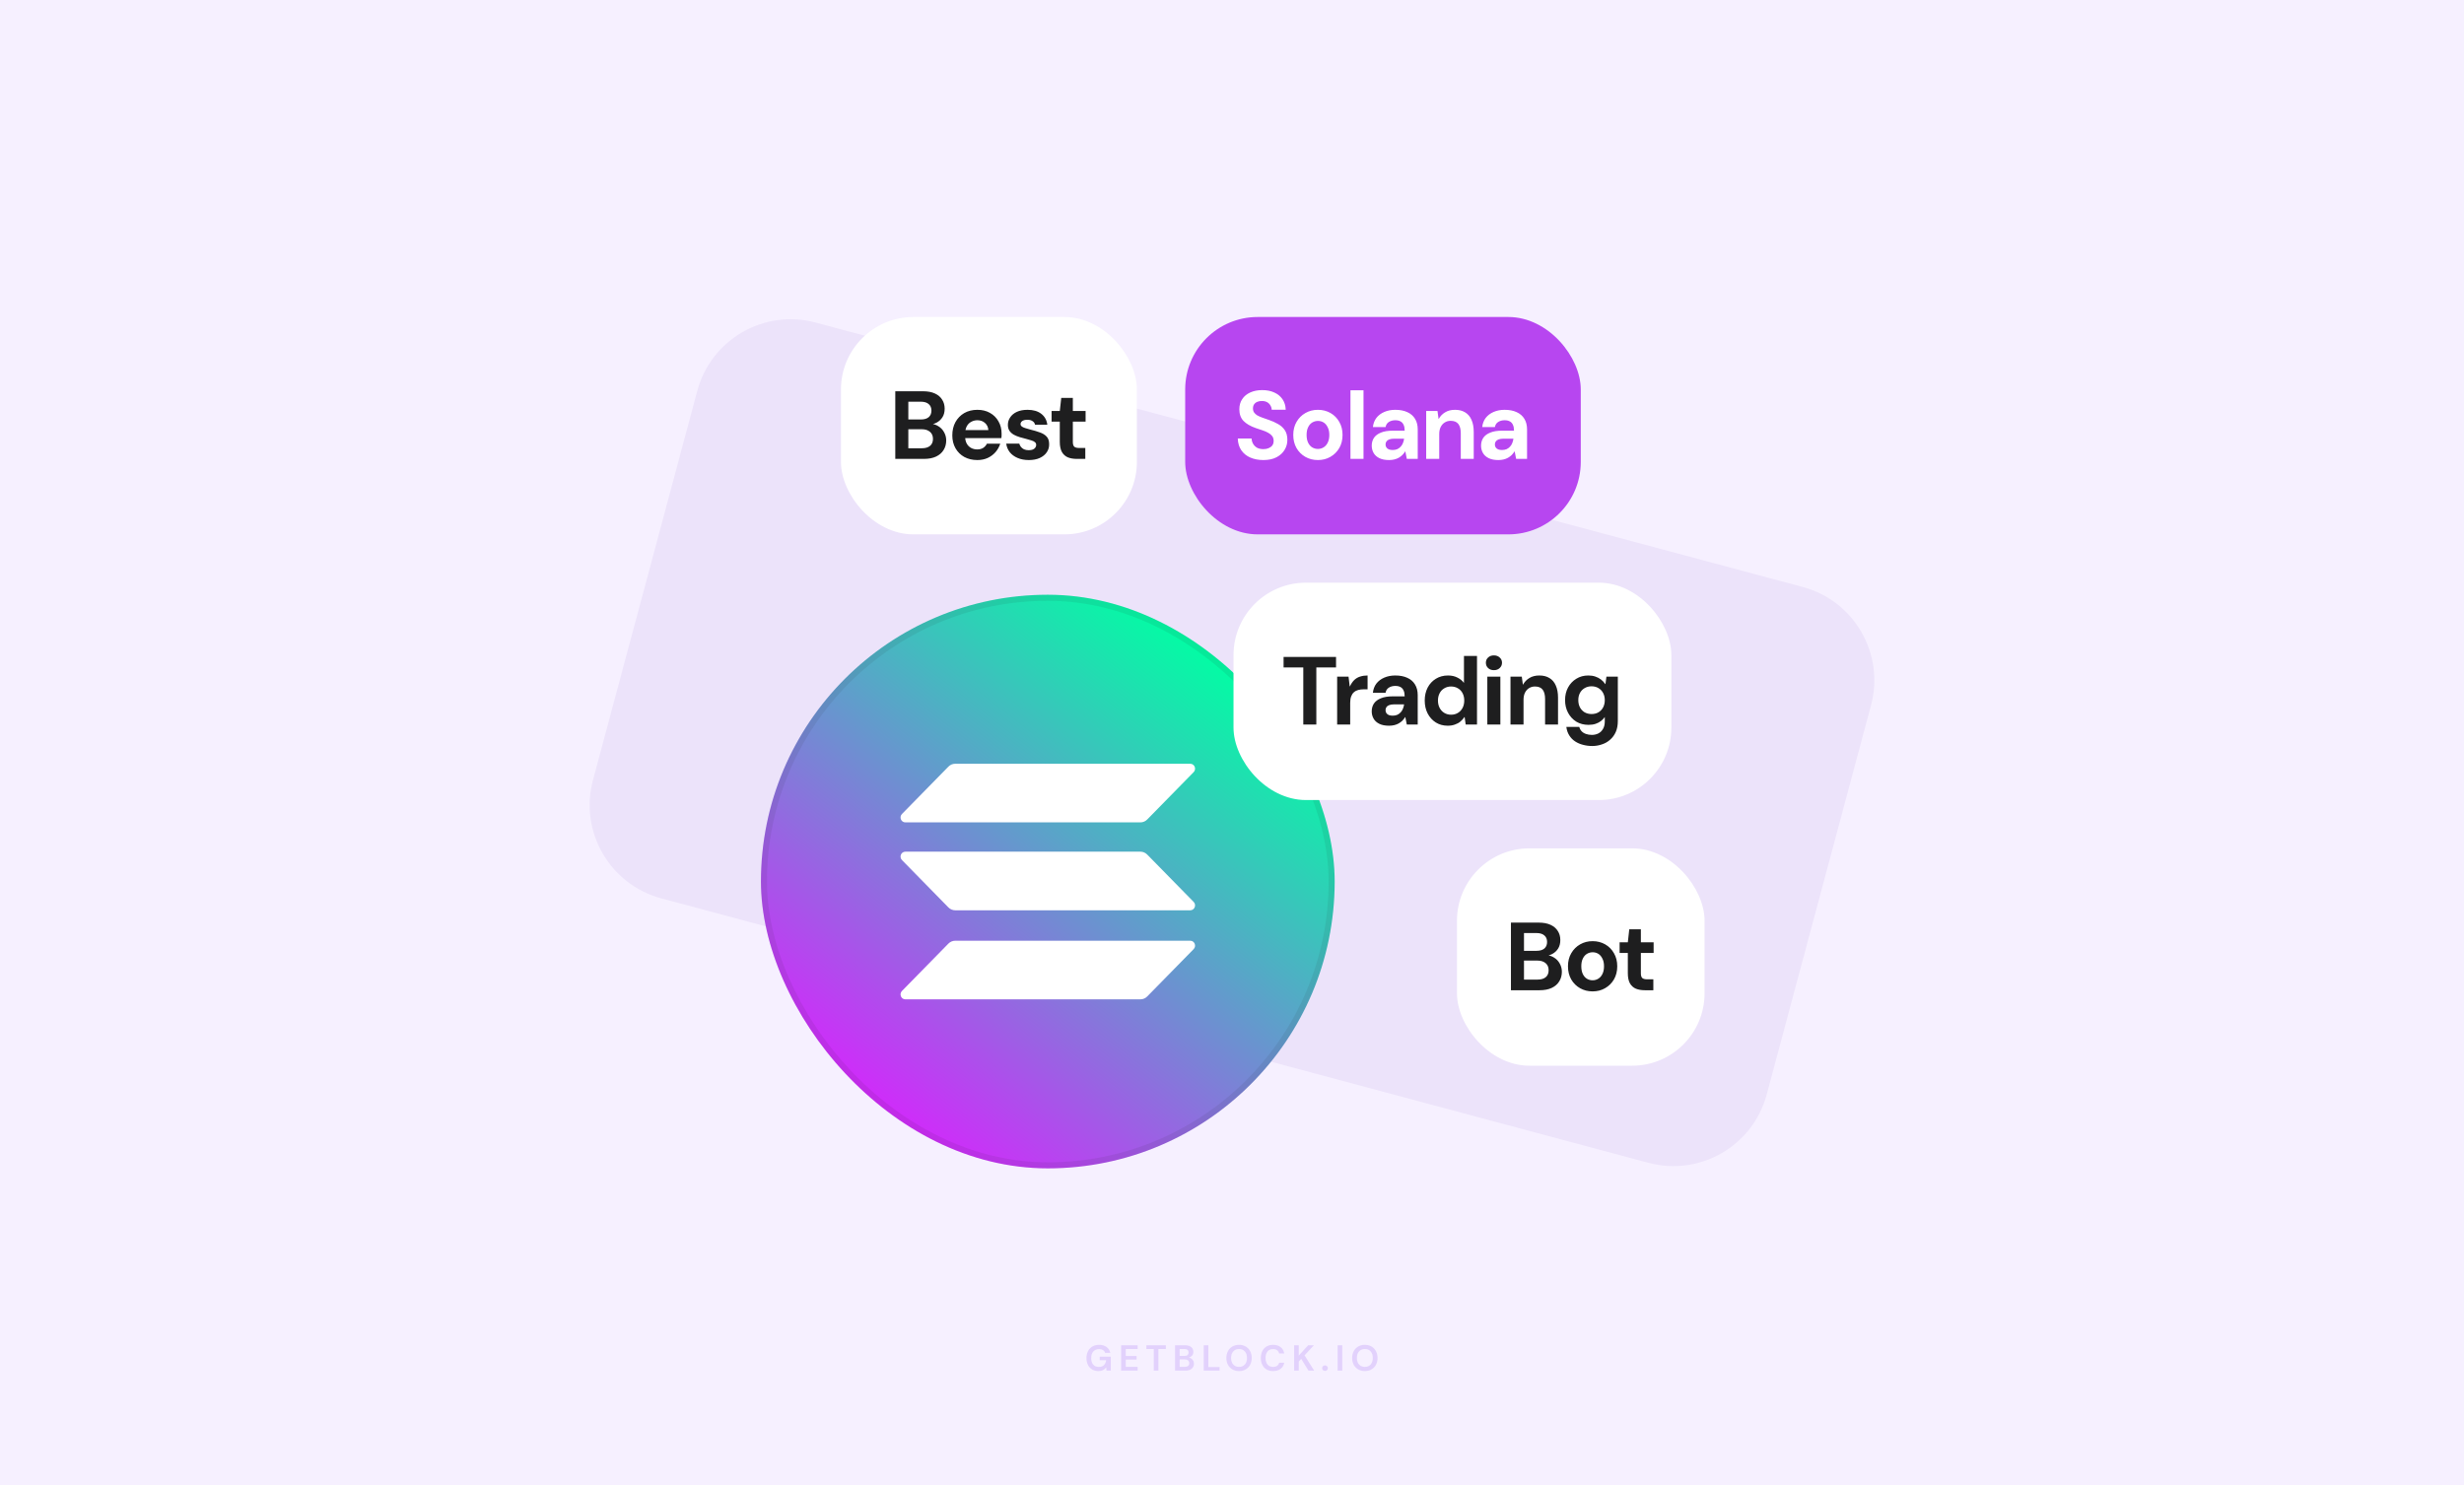 <svg width="816" height="492" viewBox="0 0 816 492" fill="none" xmlns="http://www.w3.org/2000/svg">
<rect width="816" height="492" fill="#F6F0FF"/>
<path d="M230.921 129.467C235.495 112.396 253.042 102.266 270.113 106.84L596.994 194.427C614.065 199.001 624.195 216.548 619.621 233.619L585.079 362.533C580.505 379.604 562.958 389.735 545.887 385.16L219.006 297.573C201.935 292.999 191.804 275.452 196.379 258.381L230.921 129.467Z" fill="#ECE3FA"/>
<path opacity="0.16" d="M363.747 454.144C362.955 454.144 362.263 453.964 361.671 453.604C361.079 453.244 360.619 452.744 360.291 452.104C359.963 451.456 359.799 450.704 359.799 449.848C359.799 448.984 359.967 448.224 360.303 447.568C360.647 446.904 361.131 446.388 361.755 446.02C362.387 445.644 363.135 445.456 363.999 445.456C364.983 445.456 365.799 445.692 366.447 446.164C367.095 446.636 367.515 447.288 367.707 448.12H365.991C365.863 447.728 365.631 447.424 365.295 447.208C364.959 446.984 364.527 446.872 363.999 446.872C363.159 446.872 362.511 447.14 362.055 447.676C361.599 448.204 361.371 448.932 361.371 449.86C361.371 450.788 361.595 451.508 362.043 452.02C362.499 452.524 363.115 452.776 363.891 452.776C364.651 452.776 365.223 452.572 365.607 452.164C365.999 451.748 366.235 451.204 366.315 450.532H364.191V449.38H367.863V454H366.447L366.327 452.896C366.055 453.296 365.715 453.604 365.307 453.82C364.899 454.036 364.379 454.144 363.747 454.144ZM371.277 454V445.6H376.761V446.836H372.813V449.14H376.401V450.34H372.813V452.764H376.761V454H371.277ZM382.09 454V446.836H379.642V445.6H386.086V446.836H383.626V454H382.09ZM389.144 454V445.6H392.516C393.388 445.6 394.052 445.804 394.508 446.212C394.972 446.612 395.204 447.128 395.204 447.76C395.204 448.288 395.06 448.712 394.772 449.032C394.492 449.344 394.148 449.556 393.74 449.668C394.22 449.764 394.616 450.004 394.928 450.388C395.24 450.764 395.396 451.204 395.396 451.708C395.396 452.372 395.156 452.92 394.676 453.352C394.196 453.784 393.516 454 392.636 454H389.144ZM390.68 449.128H392.288C392.72 449.128 393.052 449.028 393.284 448.828C393.516 448.628 393.632 448.344 393.632 447.976C393.632 447.624 393.516 447.348 393.284 447.148C393.06 446.94 392.72 446.836 392.264 446.836H390.68V449.128ZM390.68 452.752H392.396C392.852 452.752 393.204 452.648 393.452 452.44C393.708 452.224 393.836 451.924 393.836 451.54C393.836 451.148 393.704 450.84 393.44 450.616C393.176 450.392 392.82 450.28 392.372 450.28H390.68V452.752ZM398.634 454V445.6H400.17V452.8H403.89V454H398.634ZM410.338 454.144C409.498 454.144 408.762 453.96 408.13 453.592C407.506 453.224 407.014 452.716 406.654 452.068C406.302 451.412 406.126 450.656 406.126 449.8C406.126 448.944 406.302 448.192 406.654 447.544C407.014 446.888 407.506 446.376 408.13 446.008C408.762 445.64 409.498 445.456 410.338 445.456C411.17 445.456 411.902 445.64 412.534 446.008C413.166 446.376 413.658 446.888 414.01 447.544C414.362 448.192 414.538 448.944 414.538 449.8C414.538 450.656 414.362 451.412 414.01 452.068C413.658 452.716 413.166 453.224 412.534 453.592C411.902 453.96 411.17 454.144 410.338 454.144ZM410.338 452.764C411.138 452.764 411.774 452.5 412.246 451.972C412.726 451.444 412.966 450.72 412.966 449.8C412.966 448.88 412.726 448.156 412.246 447.628C411.774 447.1 411.138 446.836 410.338 446.836C409.538 446.836 408.898 447.1 408.418 447.628C407.938 448.156 407.698 448.88 407.698 449.8C407.698 450.72 407.938 451.444 408.418 451.972C408.898 452.5 409.538 452.764 410.338 452.764ZM421.618 454.144C420.77 454.144 420.042 453.964 419.434 453.604C418.826 453.236 418.358 452.728 418.03 452.08C417.702 451.424 417.538 450.668 417.538 449.812C417.538 448.956 417.702 448.2 418.03 447.544C418.358 446.888 418.826 446.376 419.434 446.008C420.042 445.64 420.77 445.456 421.618 445.456C422.626 445.456 423.45 445.708 424.09 446.212C424.738 446.708 425.142 447.408 425.302 448.312H423.61C423.506 447.856 423.282 447.5 422.938 447.244C422.602 446.98 422.154 446.848 421.594 446.848C420.818 446.848 420.21 447.112 419.77 447.64C419.33 448.168 419.11 448.892 419.11 449.812C419.11 450.732 419.33 451.456 419.77 451.984C420.21 452.504 420.818 452.764 421.594 452.764C422.154 452.764 422.602 452.644 422.938 452.404C423.282 452.156 423.506 451.816 423.61 451.384H425.302C425.142 452.248 424.738 452.924 424.09 453.412C423.45 453.9 422.626 454.144 421.618 454.144ZM428.582 454V445.6H430.118V448.996L433.226 445.6H435.122L432.026 448.936L435.206 454H433.322L430.922 450.112L430.118 450.988V454H428.582ZM438.802 454.084C438.522 454.084 438.29 453.996 438.106 453.82C437.93 453.644 437.842 453.432 437.842 453.184C437.842 452.928 437.93 452.712 438.106 452.536C438.29 452.36 438.522 452.272 438.802 452.272C439.082 452.272 439.31 452.36 439.486 452.536C439.67 452.712 439.762 452.928 439.762 453.184C439.762 453.432 439.67 453.644 439.486 453.82C439.31 453.996 439.082 454.084 438.802 454.084ZM442.98 454V445.6H444.516V454H442.98ZM452 454.144C451.16 454.144 450.424 453.96 449.792 453.592C449.168 453.224 448.676 452.716 448.316 452.068C447.964 451.412 447.788 450.656 447.788 449.8C447.788 448.944 447.964 448.192 448.316 447.544C448.676 446.888 449.168 446.376 449.792 446.008C450.424 445.64 451.16 445.456 452 445.456C452.832 445.456 453.564 445.64 454.196 446.008C454.828 446.376 455.32 446.888 455.672 447.544C456.024 448.192 456.2 448.944 456.2 449.8C456.2 450.656 456.024 451.412 455.672 452.068C455.32 452.716 454.828 453.224 454.196 453.592C453.564 453.96 452.832 454.144 452 454.144ZM452 452.764C452.8 452.764 453.436 452.5 453.908 451.972C454.388 451.444 454.628 450.72 454.628 449.8C454.628 448.88 454.388 448.156 453.908 447.628C453.436 447.1 452.8 446.836 452 446.836C451.2 446.836 450.56 447.1 450.08 447.628C449.6 448.156 449.36 448.88 449.36 449.8C449.36 450.72 449.6 451.444 450.08 451.972C450.56 452.5 451.2 452.764 452 452.764Z" fill="#7A2FEB"/>
<rect x="392.5" y="105" width="131" height="72" rx="24" fill="#B746F0"/>
<path d="M418.399 152.384C416.778 152.384 415.327 152.107 414.047 151.552C412.789 150.997 411.797 150.187 411.071 149.12C410.346 148.053 409.962 146.763 409.919 145.248H414.495C414.517 145.909 414.687 146.507 415.007 147.04C415.327 147.573 415.765 148 416.319 148.32C416.895 148.619 417.589 148.768 418.399 148.768C419.061 148.768 419.637 148.661 420.127 148.448C420.639 148.235 421.045 147.936 421.343 147.552C421.642 147.147 421.791 146.645 421.791 146.048C421.791 145.408 421.631 144.875 421.311 144.448C420.991 144.021 420.554 143.659 419.999 143.36C419.445 143.04 418.805 142.763 418.079 142.528C417.375 142.293 416.639 142.048 415.871 141.792C414.101 141.173 412.746 140.384 411.807 139.424C410.89 138.464 410.431 137.184 410.431 135.584C410.431 134.261 410.751 133.131 411.391 132.192C412.031 131.232 412.927 130.496 414.079 129.984C415.231 129.472 416.543 129.216 418.015 129.216C419.53 129.216 420.863 129.483 422.015 130.016C423.167 130.528 424.074 131.275 424.735 132.256C425.397 133.237 425.749 134.389 425.791 135.712H421.151C421.13 135.179 420.981 134.699 420.703 134.272C420.447 133.824 420.085 133.472 419.615 133.216C419.146 132.96 418.591 132.832 417.951 132.832C417.397 132.811 416.885 132.896 416.415 133.088C415.967 133.259 415.605 133.536 415.327 133.92C415.071 134.283 414.943 134.741 414.943 135.296C414.943 135.829 415.071 136.277 415.327 136.64C415.583 137.003 415.935 137.323 416.383 137.6C416.853 137.856 417.407 138.101 418.047 138.336C418.687 138.571 419.391 138.816 420.159 139.072C421.29 139.456 422.314 139.915 423.231 140.448C424.17 140.96 424.917 141.632 425.471 142.464C426.047 143.296 426.335 144.384 426.335 145.728C426.335 146.923 426.026 148.021 425.407 149.024C424.81 150.027 423.925 150.837 422.751 151.456C421.578 152.075 420.127 152.384 418.399 152.384ZM436.449 152.384C434.913 152.384 433.526 152.032 432.289 151.328C431.052 150.624 430.07 149.643 429.345 148.384C428.641 147.125 428.289 145.685 428.289 144.064C428.289 142.421 428.652 140.981 429.377 139.744C430.102 138.485 431.084 137.504 432.321 136.8C433.558 136.096 434.934 135.744 436.449 135.744C437.985 135.744 439.372 136.096 440.609 136.8C441.846 137.504 442.817 138.485 443.521 139.744C444.246 140.981 444.609 142.421 444.609 144.064C444.609 145.707 444.246 147.157 443.521 148.416C442.796 149.653 441.814 150.624 440.577 151.328C439.361 152.032 437.985 152.384 436.449 152.384ZM436.449 148.704C437.132 148.704 437.75 148.533 438.305 148.192C438.881 147.851 439.34 147.339 439.681 146.656C440.044 145.952 440.225 145.088 440.225 144.064C440.225 143.04 440.044 142.187 439.681 141.504C439.34 140.8 438.892 140.277 438.337 139.936C437.782 139.595 437.164 139.424 436.481 139.424C435.798 139.424 435.169 139.595 434.593 139.936C434.017 140.277 433.558 140.8 433.217 141.504C432.876 142.187 432.705 143.04 432.705 144.064C432.705 145.088 432.876 145.952 433.217 146.656C433.558 147.339 434.006 147.851 434.561 148.192C435.137 148.533 435.766 148.704 436.449 148.704ZM447.232 152V129.28H451.552V152H447.232ZM460.004 152.384C458.703 152.384 457.626 152.171 456.772 151.744C455.919 151.317 455.29 150.741 454.884 150.016C454.479 149.291 454.276 148.491 454.276 147.616C454.276 146.635 454.522 145.771 455.012 145.024C455.524 144.277 456.292 143.701 457.316 143.296C458.34 142.869 459.631 142.656 461.188 142.656H465.188C465.188 141.867 465.071 141.227 464.836 140.736C464.623 140.224 464.282 139.84 463.812 139.584C463.364 139.328 462.788 139.2 462.084 139.2C461.252 139.2 460.538 139.392 459.94 139.776C459.364 140.139 459.002 140.704 458.852 141.472H454.66C454.788 140.299 455.172 139.285 455.812 138.432C456.474 137.579 457.348 136.917 458.436 136.448C459.524 135.979 460.74 135.744 462.084 135.744C463.62 135.744 464.943 136 466.052 136.512C467.162 137.003 468.015 137.739 468.612 138.72C469.21 139.68 469.508 140.853 469.508 142.24V152H465.892L465.412 149.536H465.348C465.071 149.984 464.751 150.389 464.388 150.752C464.026 151.093 463.62 151.392 463.172 151.648C462.746 151.883 462.266 152.064 461.732 152.192C461.199 152.32 460.623 152.384 460.004 152.384ZM461.22 149.056C461.796 149.056 462.308 148.96 462.756 148.768C463.204 148.555 463.578 148.277 463.876 147.936C464.196 147.595 464.442 147.2 464.612 146.752C464.804 146.283 464.932 145.803 464.996 145.312H461.668C461.007 145.312 460.463 145.397 460.036 145.568C459.631 145.717 459.332 145.941 459.14 146.24C458.948 146.517 458.852 146.848 458.852 147.232C458.852 147.616 458.948 147.947 459.14 148.224C459.332 148.501 459.61 148.715 459.972 148.864C460.335 148.992 460.751 149.056 461.22 149.056ZM472.309 152V136.128H476.053L476.405 138.752H476.469C476.981 137.835 477.685 137.109 478.581 136.576C479.477 136.021 480.576 135.744 481.877 135.744C483.2 135.744 484.32 136.032 485.237 136.608C486.154 137.163 486.848 137.984 487.317 139.072C487.808 140.16 488.053 141.504 488.053 143.104V152H483.765V143.488C483.765 142.165 483.498 141.152 482.965 140.448C482.432 139.744 481.578 139.392 480.405 139.392C479.68 139.392 479.029 139.573 478.453 139.936C477.898 140.277 477.45 140.779 477.109 141.44C476.789 142.08 476.629 142.869 476.629 143.808V152H472.309ZM496.208 152.384C494.907 152.384 493.829 152.171 492.976 151.744C492.123 151.317 491.493 150.741 491.088 150.016C490.683 149.291 490.48 148.491 490.48 147.616C490.48 146.635 490.725 145.771 491.216 145.024C491.728 144.277 492.496 143.701 493.52 143.296C494.544 142.869 495.835 142.656 497.392 142.656H501.392C501.392 141.867 501.275 141.227 501.04 140.736C500.827 140.224 500.485 139.84 500.016 139.584C499.568 139.328 498.992 139.2 498.288 139.2C497.456 139.2 496.741 139.392 496.144 139.776C495.568 140.139 495.205 140.704 495.056 141.472H490.864C490.992 140.299 491.376 139.285 492.016 138.432C492.677 137.579 493.552 136.917 494.64 136.448C495.728 135.979 496.944 135.744 498.288 135.744C499.824 135.744 501.147 136 502.256 136.512C503.365 137.003 504.219 137.739 504.816 138.72C505.413 139.68 505.712 140.853 505.712 142.24V152H502.096L501.616 149.536H501.552C501.275 149.984 500.955 150.389 500.592 150.752C500.229 151.093 499.824 151.392 499.376 151.648C498.949 151.883 498.469 152.064 497.936 152.192C497.403 152.32 496.827 152.384 496.208 152.384ZM497.424 149.056C498 149.056 498.512 148.96 498.96 148.768C499.408 148.555 499.781 148.277 500.08 147.936C500.4 147.595 500.645 147.2 500.816 146.752C501.008 146.283 501.136 145.803 501.2 145.312H497.872C497.211 145.312 496.667 145.397 496.24 145.568C495.835 145.717 495.536 145.941 495.344 146.24C495.152 146.517 495.056 146.848 495.056 147.232C495.056 147.616 495.152 147.947 495.344 148.224C495.536 148.501 495.813 148.715 496.176 148.864C496.539 148.992 496.955 149.056 497.424 149.056Z" fill="white"/>
<rect x="252" y="197" width="190" height="190" rx="95" fill="url(#paint0_linear_2563_457)"/>
<rect x="253" y="198" width="188" height="188" rx="94" stroke="#1E1E1F" stroke-opacity="0.08" stroke-width="2"/>
<path d="M314.082 312.552C314.679 311.943 315.488 311.601 316.332 311.601H394.176C395.594 311.601 396.304 313.352 395.301 314.375L379.919 330.065C379.322 330.674 378.513 331.016 377.669 331.016H299.825C298.407 331.016 297.697 329.266 298.7 328.242L314.082 312.552Z" fill="white"/>
<path d="M314.082 253.935C314.679 253.326 315.488 252.984 316.332 252.984H394.176C395.594 252.984 396.304 254.734 395.301 255.758L379.919 271.448C379.322 272.057 378.513 272.398 377.669 272.398H299.825C298.407 272.398 297.697 270.648 298.7 269.625L314.082 253.935Z" fill="white"/>
<path d="M379.919 283.056C379.322 282.448 378.513 282.106 377.669 282.106H299.825C298.407 282.106 297.697 283.856 298.7 284.879L314.082 300.57C314.679 301.178 315.488 301.52 316.332 301.52H394.176C395.594 301.52 396.304 299.77 395.301 298.746L379.919 283.056Z" fill="white"/>
<rect x="278.5" y="105" width="98" height="72" rx="24" fill="white"/>
<path d="M296.491 152V129.6H305.675C307.232 129.6 308.544 129.845 309.611 130.336C310.677 130.827 311.477 131.509 312.011 132.384C312.565 133.237 312.843 134.229 312.843 135.36C312.843 136.491 312.597 137.44 312.107 138.208C311.616 138.976 310.965 139.573 310.155 140C309.365 140.405 308.501 140.64 307.563 140.704L308.043 140.352C309.067 140.395 309.973 140.672 310.763 141.184C311.573 141.675 312.203 142.336 312.651 143.168C313.12 144 313.355 144.907 313.355 145.888C313.355 147.083 313.067 148.139 312.491 149.056C311.936 149.973 311.104 150.699 309.995 151.232C308.907 151.744 307.573 152 305.995 152H296.491ZM300.811 148.48H305.291C306.464 148.48 307.371 148.213 308.011 147.68C308.651 147.147 308.971 146.379 308.971 145.376C308.971 144.373 308.64 143.595 307.979 143.04C307.317 142.464 306.4 142.176 305.227 142.176H300.811V148.48ZM300.811 138.944H304.971C306.101 138.944 306.965 138.688 307.563 138.176C308.16 137.664 308.459 136.939 308.459 136C308.459 135.083 308.16 134.368 307.563 133.856C306.965 133.323 306.091 133.056 304.939 133.056H300.811V138.944ZM323.663 152.384C322.042 152.384 320.602 152.043 319.343 151.36C318.106 150.677 317.135 149.717 316.431 148.48C315.727 147.243 315.375 145.824 315.375 144.224C315.375 142.56 315.717 141.099 316.399 139.84C317.103 138.56 318.074 137.557 319.311 136.832C320.57 136.107 322.031 135.744 323.695 135.744C325.274 135.744 326.661 136.085 327.855 136.768C329.071 137.451 330.01 138.389 330.671 139.584C331.354 140.757 331.695 142.091 331.695 143.584C331.695 143.797 331.695 144.043 331.695 144.32C331.695 144.576 331.674 144.843 331.631 145.12H318.447V142.464H327.311C327.247 141.483 326.874 140.693 326.191 140.096C325.53 139.499 324.698 139.2 323.695 139.2C322.949 139.2 322.266 139.371 321.647 139.712C321.029 140.032 320.538 140.523 320.175 141.184C319.813 141.845 319.631 142.688 319.631 143.712V144.64C319.631 145.515 319.802 146.272 320.143 146.912C320.485 147.531 320.954 148.011 321.551 148.352C322.17 148.693 322.863 148.864 323.631 148.864C324.421 148.864 325.082 148.693 325.615 148.352C326.149 147.989 326.554 147.531 326.831 146.976H331.247C330.927 147.979 330.415 148.896 329.711 149.728C329.007 150.539 328.143 151.189 327.119 151.68C326.095 152.149 324.943 152.384 323.663 152.384ZM340.722 152.384C339.314 152.384 338.066 152.149 336.978 151.68C335.89 151.211 335.026 150.571 334.386 149.76C333.746 148.928 333.362 147.989 333.234 146.944H337.554C337.661 147.328 337.842 147.691 338.098 148.032C338.354 148.352 338.696 148.619 339.122 148.832C339.57 149.024 340.082 149.12 340.658 149.12C341.234 149.12 341.704 149.045 342.066 148.896C342.429 148.725 342.696 148.512 342.866 148.256C343.058 147.979 343.154 147.701 343.154 147.424C343.154 146.997 343.016 146.677 342.738 146.464C342.482 146.229 342.098 146.037 341.586 145.888C341.096 145.717 340.509 145.547 339.826 145.376C339.144 145.205 338.44 145.013 337.714 144.8C337.01 144.587 336.36 144.32 335.762 144C335.165 143.659 334.685 143.232 334.322 142.72C333.96 142.187 333.778 141.525 333.778 140.736C333.778 139.819 334.034 138.987 334.546 138.24C335.058 137.472 335.794 136.864 336.754 136.416C337.736 135.968 338.909 135.744 340.274 135.744C342.173 135.744 343.688 136.181 344.818 137.056C345.97 137.931 346.642 139.136 346.834 140.672H342.77C342.664 140.16 342.386 139.765 341.938 139.488C341.512 139.189 340.946 139.04 340.242 139.04C339.517 139.04 338.952 139.179 338.546 139.456C338.162 139.733 337.97 140.075 337.97 140.48C337.97 140.779 338.098 141.035 338.354 141.248C338.632 141.461 339.016 141.643 339.506 141.792C339.997 141.941 340.584 142.112 341.266 142.304C342.418 142.581 343.453 142.891 344.37 143.232C345.309 143.552 346.056 144.011 346.61 144.608C347.165 145.184 347.442 146.027 347.442 147.136C347.464 148.139 347.197 149.035 346.642 149.824C346.109 150.613 345.33 151.243 344.306 151.712C343.304 152.16 342.109 152.384 340.722 152.384ZM356.603 152C355.473 152 354.481 151.829 353.627 151.488C352.795 151.125 352.145 150.539 351.675 149.728C351.206 148.896 350.971 147.765 350.971 146.336V139.648H348.251V136.128H350.971L351.451 131.808H355.291V136.128H359.515V139.648H355.291V146.4C355.291 147.147 355.451 147.669 355.771 147.968C356.091 148.245 356.635 148.384 357.403 148.384H359.419V152H356.603Z" fill="#1E1E1F"/>
<rect x="482.5" y="281" width="82" height="72" rx="24" fill="white"/>
<path d="M500.378 328V305.6H509.562C511.119 305.6 512.431 305.845 513.498 306.336C514.564 306.827 515.364 307.509 515.898 308.384C516.452 309.237 516.73 310.229 516.73 311.36C516.73 312.491 516.484 313.44 515.994 314.208C515.503 314.976 514.852 315.573 514.042 316C513.252 316.405 512.388 316.64 511.45 316.704L511.93 316.352C512.954 316.395 513.86 316.672 514.65 317.184C515.46 317.675 516.09 318.336 516.538 319.168C517.007 320 517.242 320.907 517.242 321.888C517.242 323.083 516.954 324.139 516.378 325.056C515.823 325.973 514.991 326.699 513.882 327.232C512.794 327.744 511.46 328 509.882 328H500.378ZM504.698 324.48H509.178C510.351 324.48 511.258 324.213 511.898 323.68C512.538 323.147 512.858 322.379 512.858 321.376C512.858 320.373 512.527 319.595 511.866 319.04C511.204 318.464 510.287 318.176 509.114 318.176H504.698V324.48ZM504.698 314.944H508.858C509.988 314.944 510.852 314.688 511.45 314.176C512.047 313.664 512.346 312.939 512.346 312C512.346 311.083 512.047 310.368 511.45 309.856C510.852 309.323 509.978 309.056 508.826 309.056H504.698V314.944ZM527.422 328.384C525.886 328.384 524.499 328.032 523.262 327.328C522.025 326.624 521.043 325.643 520.318 324.384C519.614 323.125 519.262 321.685 519.262 320.064C519.262 318.421 519.625 316.981 520.35 315.744C521.075 314.485 522.057 313.504 523.294 312.8C524.531 312.096 525.907 311.744 527.422 311.744C528.958 311.744 530.345 312.096 531.582 312.8C532.819 313.504 533.79 314.485 534.494 315.744C535.219 316.981 535.582 318.421 535.582 320.064C535.582 321.707 535.219 323.157 534.494 324.416C533.769 325.653 532.787 326.624 531.55 327.328C530.334 328.032 528.958 328.384 527.422 328.384ZM527.422 324.704C528.105 324.704 528.723 324.533 529.278 324.192C529.854 323.851 530.313 323.339 530.654 322.656C531.017 321.952 531.198 321.088 531.198 320.064C531.198 319.04 531.017 318.187 530.654 317.504C530.313 316.8 529.865 316.277 529.31 315.936C528.755 315.595 528.137 315.424 527.454 315.424C526.771 315.424 526.142 315.595 525.566 315.936C524.99 316.277 524.531 316.8 524.19 317.504C523.849 318.187 523.678 319.04 523.678 320.064C523.678 321.088 523.849 321.952 524.19 322.656C524.531 323.339 524.979 323.851 525.534 324.192C526.11 324.533 526.739 324.704 527.422 324.704ZM544.717 328C543.586 328 542.594 327.829 541.741 327.488C540.909 327.125 540.258 326.539 539.789 325.728C539.319 324.896 539.085 323.765 539.085 322.336V315.648H536.365V312.128H539.085L539.565 307.808H543.405V312.128H547.629V315.648H543.405V322.4C543.405 323.147 543.565 323.669 543.885 323.968C544.205 324.245 544.749 324.384 545.517 324.384H547.533V328H544.717Z" fill="#1E1E1F"/>
<rect x="408.5" y="193" width="145" height="72" rx="24" fill="white"/>
<path d="M431.609 240V221.088H425.081V217.6H442.457V221.088H435.929V240H431.609ZM442.82 240V224.128H446.596L446.98 227.36H447.044C447.47 226.464 447.961 225.749 448.516 225.216C449.092 224.683 449.742 224.309 450.468 224.096C451.193 223.861 452.004 223.744 452.9 223.744V228.32H451.716C451.012 228.32 450.372 228.395 449.796 228.544C449.241 228.693 448.761 228.949 448.356 229.312C447.972 229.653 447.673 230.112 447.46 230.688C447.246 231.264 447.14 231.979 447.14 232.832V240H442.82ZM460 240.384C458.699 240.384 457.621 240.171 456.768 239.744C455.915 239.317 455.285 238.741 454.88 238.016C454.475 237.291 454.272 236.491 454.272 235.616C454.272 234.635 454.517 233.771 455.008 233.024C455.52 232.277 456.288 231.701 457.312 231.296C458.336 230.869 459.627 230.656 461.184 230.656H465.184C465.184 229.867 465.067 229.227 464.832 228.736C464.619 228.224 464.277 227.84 463.808 227.584C463.36 227.328 462.784 227.2 462.08 227.2C461.248 227.2 460.533 227.392 459.936 227.776C459.36 228.139 458.997 228.704 458.848 229.472H454.656C454.784 228.299 455.168 227.285 455.808 226.432C456.469 225.579 457.344 224.917 458.432 224.448C459.52 223.979 460.736 223.744 462.08 223.744C463.616 223.744 464.939 224 466.048 224.512C467.157 225.003 468.011 225.739 468.608 226.72C469.205 227.68 469.504 228.853 469.504 230.24V240H465.888L465.408 237.536H465.344C465.067 237.984 464.747 238.389 464.384 238.752C464.021 239.093 463.616 239.392 463.168 239.648C462.741 239.883 462.261 240.064 461.728 240.192C461.195 240.32 460.619 240.384 460 240.384ZM461.216 237.056C461.792 237.056 462.304 236.96 462.752 236.768C463.2 236.555 463.573 236.277 463.872 235.936C464.192 235.595 464.437 235.2 464.608 234.752C464.8 234.283 464.928 233.803 464.992 233.312H461.664C461.003 233.312 460.459 233.397 460.032 233.568C459.627 233.717 459.328 233.941 459.136 234.24C458.944 234.517 458.848 234.848 458.848 235.232C458.848 235.616 458.944 235.947 459.136 236.224C459.328 236.501 459.605 236.715 459.968 236.864C460.331 236.992 460.747 237.056 461.216 237.056ZM479.441 240.384C477.947 240.384 476.625 240.021 475.473 239.296C474.342 238.571 473.446 237.579 472.785 236.32C472.145 235.061 471.825 233.632 471.825 232.032C471.825 230.453 472.145 229.035 472.785 227.776C473.446 226.517 474.353 225.536 475.505 224.832C476.678 224.107 478.022 223.744 479.537 223.744C480.731 223.744 481.777 223.979 482.673 224.448C483.569 224.896 484.283 225.483 484.817 226.208V217.28H489.137V240H485.393L485.041 237.504H484.977C484.614 238.059 484.166 238.56 483.633 239.008C483.121 239.435 482.513 239.765 481.809 240C481.126 240.256 480.337 240.384 479.441 240.384ZM480.561 236.736C481.414 236.736 482.171 236.533 482.833 236.128C483.494 235.723 484.006 235.168 484.369 234.464C484.731 233.76 484.913 232.949 484.913 232.032C484.913 231.136 484.731 230.336 484.369 229.632C484.006 228.928 483.494 228.384 482.833 228C482.171 227.595 481.403 227.392 480.529 227.392C479.697 227.392 478.95 227.595 478.289 228C477.627 228.384 477.115 228.928 476.753 229.632C476.39 230.336 476.209 231.136 476.209 232.032C476.209 232.949 476.39 233.76 476.753 234.464C477.115 235.168 477.627 235.723 478.289 236.128C478.95 236.533 479.707 236.736 480.561 236.736ZM492.555 240V224.128H496.875V240H492.555ZM494.731 221.984C493.941 221.984 493.301 221.749 492.811 221.28C492.32 220.811 492.075 220.224 492.075 219.52C492.075 218.816 492.32 218.24 492.811 217.792C493.301 217.323 493.941 217.088 494.731 217.088C495.52 217.088 496.16 217.323 496.651 217.792C497.163 218.24 497.419 218.816 497.419 219.52C497.419 220.224 497.163 220.811 496.651 221.28C496.16 221.749 495.52 221.984 494.731 221.984ZM500.227 240V224.128H503.971L504.323 226.752H504.387C504.899 225.835 505.603 225.109 506.499 224.576C507.395 224.021 508.494 223.744 509.795 223.744C511.118 223.744 512.238 224.032 513.155 224.608C514.072 225.163 514.766 225.984 515.235 227.072C515.726 228.16 515.971 229.504 515.971 231.104V240H511.683V231.488C511.683 230.165 511.416 229.152 510.883 228.448C510.35 227.744 509.496 227.392 508.323 227.392C507.598 227.392 506.947 227.573 506.371 227.936C505.816 228.277 505.368 228.779 505.027 229.44C504.707 230.08 504.547 230.869 504.547 231.808V240H500.227ZM527.262 247.104C526.238 247.104 525.246 246.976 524.286 246.72C523.326 246.485 522.451 246.112 521.662 245.6C520.873 245.088 520.222 244.427 519.71 243.616C519.198 242.827 518.867 241.877 518.718 240.768H523.006C523.155 241.344 523.411 241.824 523.774 242.208C524.158 242.613 524.638 242.912 525.214 243.104C525.811 243.317 526.462 243.424 527.166 243.424C527.955 243.424 528.67 243.264 529.31 242.944C529.95 242.624 530.462 242.133 530.846 241.472C531.251 240.811 531.454 239.968 531.454 238.944V237.504C531.134 237.973 530.718 238.411 530.206 238.816C529.715 239.2 529.129 239.509 528.446 239.744C527.763 239.979 526.974 240.096 526.078 240.096C524.542 240.096 523.187 239.744 522.014 239.04C520.862 238.315 519.955 237.333 519.294 236.096C518.633 234.859 518.302 233.461 518.302 231.904C518.302 230.325 518.633 228.928 519.294 227.712C519.955 226.496 520.862 225.536 522.014 224.832C523.166 224.107 524.499 223.744 526.014 223.744C526.846 223.744 527.614 223.861 528.318 224.096C529.022 224.331 529.651 224.661 530.206 225.088C530.761 225.515 531.23 226.016 531.614 226.592H531.678L531.998 224.128H535.774V238.848C535.774 240.213 535.55 241.408 535.102 242.432C534.654 243.456 534.035 244.309 533.246 244.992C532.478 245.696 531.571 246.219 530.526 246.56C529.502 246.923 528.414 247.104 527.262 247.104ZM527.07 236.512C527.945 236.512 528.713 236.32 529.374 235.936C530.035 235.531 530.547 234.987 530.91 234.304C531.273 233.6 531.454 232.8 531.454 231.904C531.454 231.029 531.273 230.251 530.91 229.568C530.547 228.864 530.035 228.32 529.374 227.936C528.713 227.531 527.945 227.328 527.07 227.328C526.217 227.328 525.449 227.531 524.766 227.936C524.105 228.32 523.593 228.853 523.23 229.536C522.867 230.219 522.686 231.008 522.686 231.904C522.686 232.8 522.867 233.6 523.23 234.304C523.593 234.987 524.105 235.531 524.766 235.936C525.449 236.32 526.217 236.512 527.07 236.512Z" fill="#1E1E1F"/>
<defs>
<linearGradient id="paint0_linear_2563_457" x1="399.211" y1="212.669" x2="277.503" y2="369.151" gradientUnits="userSpaceOnUse">
<stop stop-color="#00FFA3"/>
<stop offset="1" stop-color="#DC1FFF"/>
</linearGradient>
</defs>
</svg>
